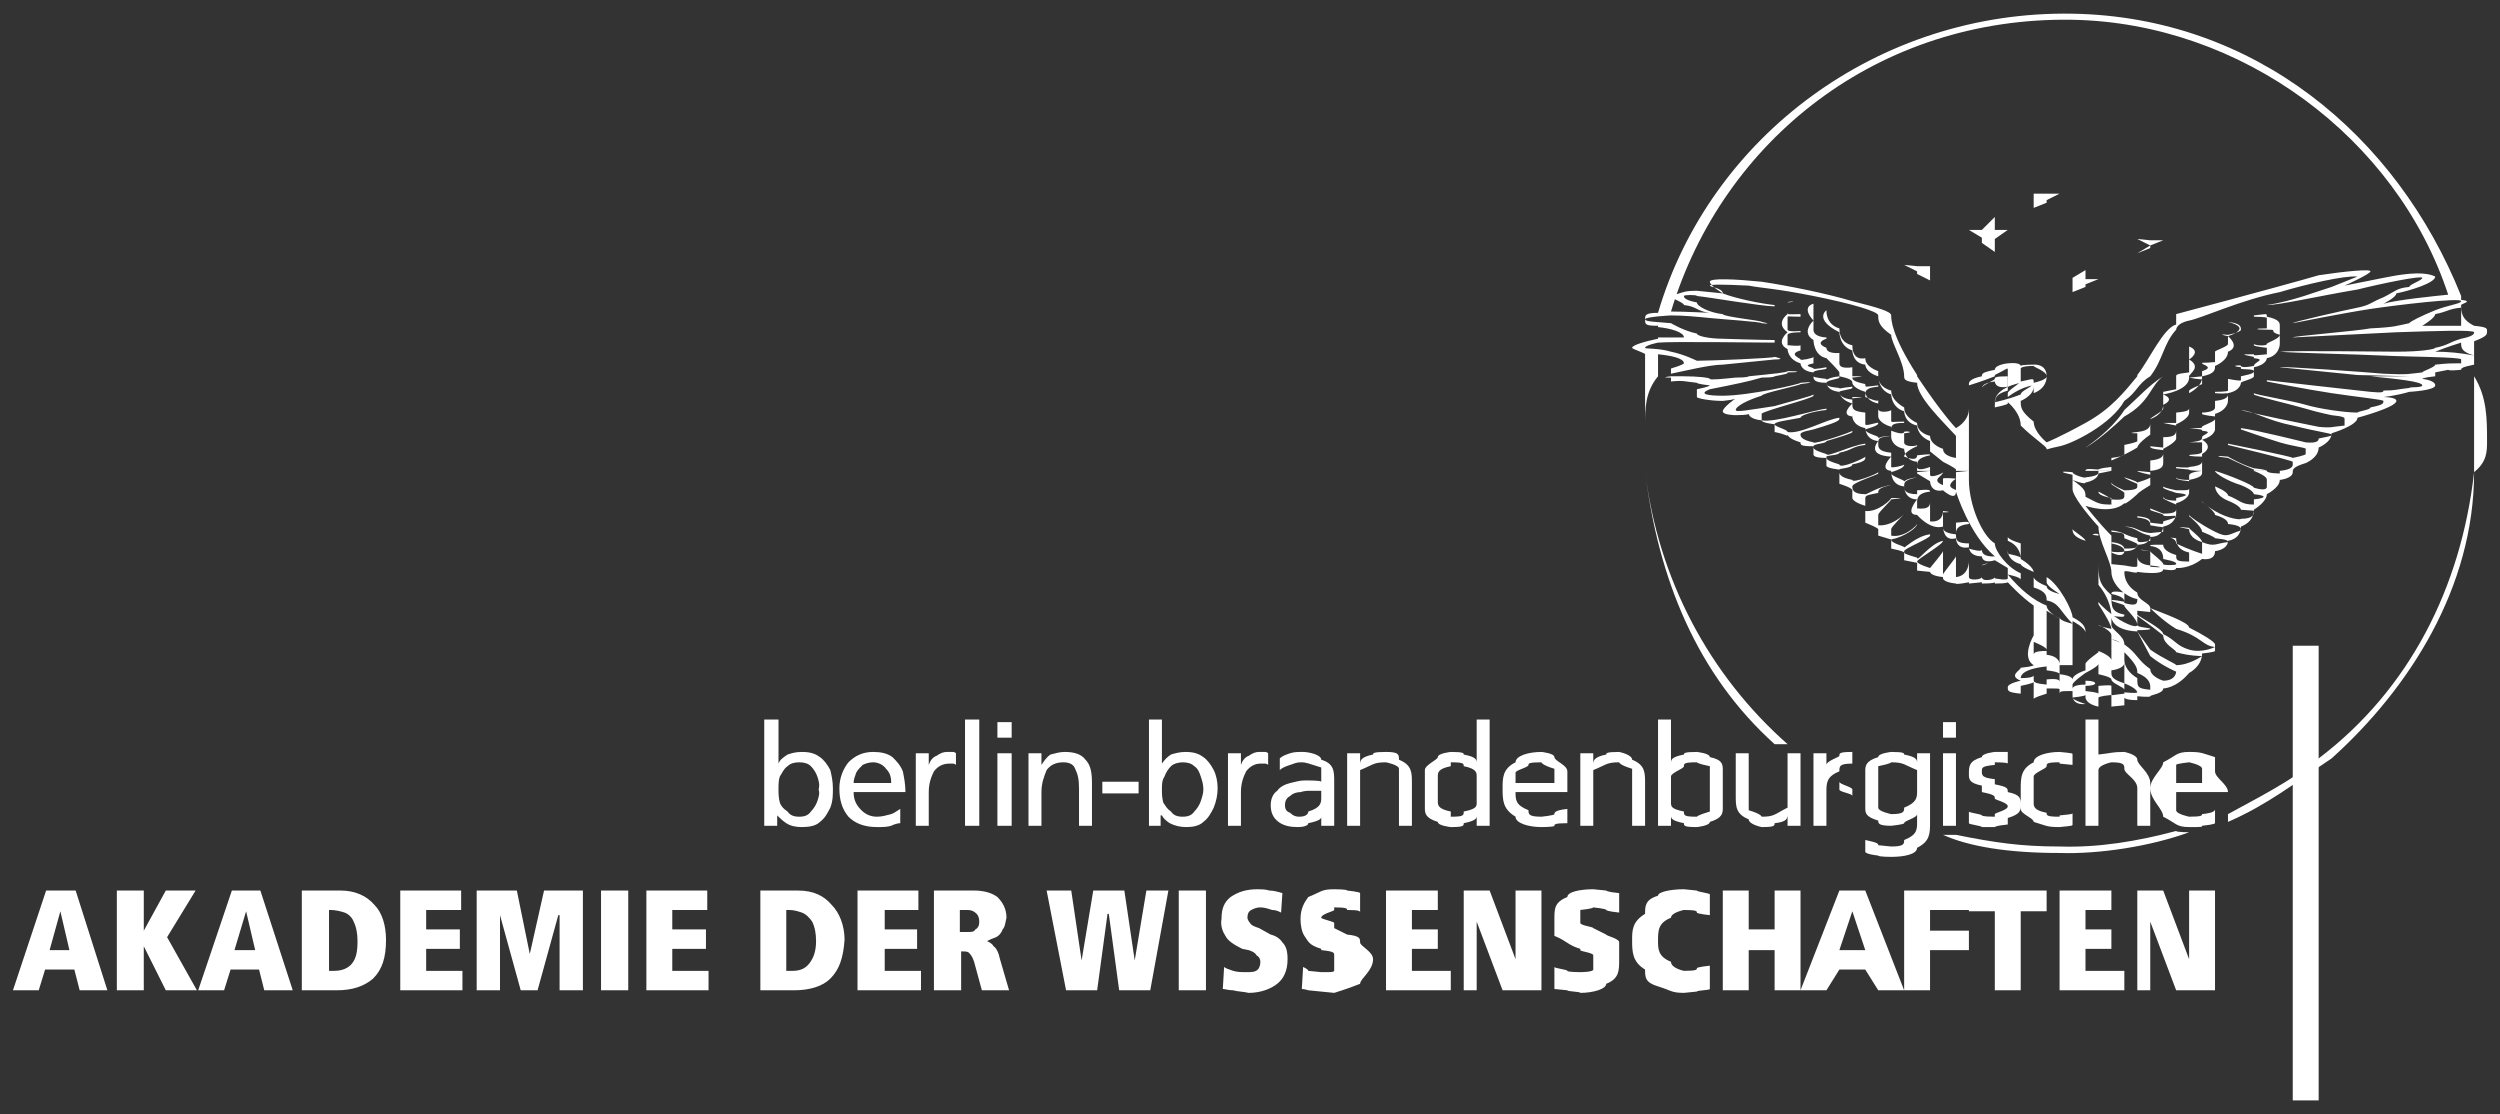 <svg width="193" height="86" fill="none" xmlns="http://www.w3.org/2000/svg"><rect width="100%" height="100%" fill="#333333" stroke="none"/><g fill="#fff"><path d="M159 65.35c-3 0-5-.3-8-.9h-1c2 .9 5 1.4 9 1.4 3 .1 7-.5 10-1.6 0 0-1 0-1-.1-3 .8-6 1.3-9 1.2zm-17-4.4c0 .2 1 .3 1 .5v-.5c0-.2-1-.4-1-.6zm14-17.4c0 .2 1 .6 1 .6s0-.4-1-1v-1.2c-1-.3-1-.5-1-.5v.3c1 .4 1 1.3 1 1.3s0-.1-1-.3v-.3c0 .9 1 1.1 1 1.1zm6 1.8v-.1 1-.9zm1 0v-1.2 1.2zm-2-2.7v-2 1.1c0-.2-1-.8-1-.9 0 .2 0 .6 1 .9v.9zm1-.7v3.2c1 1.2 1 2.3 1 2.4 1 .1 1 .1 1-.1-1-.2-1-.6-1-1.5-1-.9-1-1.3-1-2.7v-2c0-.1-1 0 0 .1v.6zm-4-2v2-2zm9-10.9c-1 .6-2 1.7-3 2.6-1 1.6-3 2.9-3 2.9s1-.5 3-2.4c2-1.1 2-2.4 3-3.1z"/><path d="M167 30.35v1.2c0 .2-1 .7-1 .8v.3c0 .2 0 .6-1 .7 0 0-1 .1 0 .1v.6c0 .1-1 .3-1 .3v.7c0 .2-1 .3-1 .3v.7c-1 .1-1 .2-1 .2-1-.1-1 0-1 .1h2v-.8s1-.4 2-1c0 0 0-.3 1-1v-1.2s1-.3 1-1.1c0 0 1-.4 0-.8 0 0 2-.3 2-1.3v-.1c0-.2 1-.7 0-1.3 0 0 1-.6 0-1v2c-1 .1-1 .2-1 .3v1l-1 .2v.1zm-9 6v.5-1.5 1zm-3-6.5v-.8c-1 0-1 .1-1 .2s-1 .5-1 .7c0 0 0-.4 1-.5 0 0 0 .6 1 .4zm0-.7v.5-.5zm-1 .2v.3-.2zm18 6s1 .5 2 .9v.1h1s0-.1-1-.2c-1-.3-2-.9-2-.9-1-.1-1 0 0 .1zm-23-13.7v-1.1h-1v-.7.7l-1-.1 1 .5v.6-.4zm-9 4.6s0 1.2 1 1.4c0 0 1 1 1 1.1v.3c1 .2 1 .4 1 .5 0 0 0 .4 1 .7 0 0 0 .7 1 .9v1s0 .5 1 .8v.8s0 .7 1 .9c0 0 0 .9 1 1v.7h1v-.3s-1 .4-1 0 0-.7 1-.9c0-.1 0-.1-1 0 0 .1 0 .5-1 .1 0-.4 1-.8 1-.8v-.1c0 .1-1 .2-1-.2v-.7c1-.1 0-.2 0-.1 0 0 0 .3-1-.1 0-.4 0-.6 1-.6v-.1c-1 0-1 .1-1-.1v-.8c0 .1-1 .3-1-.1v-.7c0 .1 0 .2-1-.2 0-.5 0-.7 1-.8v-.1c-1 .1-1 .2-1-.1-1-.2-1-.4-1-.5 1-.1 1-.1 0-.1v-.7s-1 .2-1-.3v-.8s-1 .1-1-.4c-1-.4 0-.7 0-.7v-.1s-1 0-1-.6v-2s-1 .2 0 1.3c0 0-1 .9 0 1.5z"/><path d="M192 25.55c0-.2 0-.3-1-.4-1-.5-1-1.1-1-1.6 0-.1 1-.3 0-.4v-.3c-5-12.49-16-21.549-30-21.793-15-.261-28 9.503-32 23.093-1 0-1 .2-1 .5 0 .4 0 .5 1 .5v1c-1 .2-2 .5-2 .7 0 .1 1 .4 1 .5v9c1 8.3 4 15.7 10 21.1h1c-6-5.3-10-12.7-11-21.1v-3.5c0-1.3 0-2.6 1-3.8v-1.7c1 .1 2 .3 2 .7 0 0 0 .1-1 .4v.6s-1 .1 0 .1v.3c1-.1 1 0 2 .1 0 .1 1 .2 1 .2s0 .1-1 .3v.6c0 .1 1 .3 2 .3 1-.1 1-.2 1-.2s-1 .7-1 1 1 .3 1 .3c1 0 1-.1 1-.1s0 .4 1 .5c0 .2 1 .3 1 .3v.6c1 .2 1 .4 1 .2 0 0 0 .3 1 .6 0 .2 0 .3 1 .3v.6c0 .1 0 .3 1 .3v.6c0 .2 1 .3 1 .3v.1-.1c0-.1 1-.1 1-.4 1-.2 1-.4 1-.5v-.1c0 .1-2 1-2 .6-1-.3-1-.4-1-.6 0-.1 1-.1 1-.3 1-.2 1-.5 2-.6v-.1c-1 .1-3 1.1-3 .8-1-.3-1-.4-1-.6s1-.2 1-.4c1-.3 2-.6 2-.7v-.1c0 .1-3 1.1-3 .9-1-.2-1-.5-1-.6s0-.2 1-.4c1-.3 2-.6 2-.8v-.1c-1 .1-3 1.3-4 1.1 0-.2-1-.4-1-.6s1-.3 2-.5c0-.2 1-.5 2-.6v-.1c-1 .1-4 1.1-5 .9v-.5c0-.2 4-1.2 4-1.4v-.1c0 .1-2 .6-3 .9-2 .3-3 .5-3 .3 0-.3 1-.8 2-1.1 0-.2 3-.8 3-.9 1-.1 1-.2 0-.1 0 .1-4 1-6 1-1 0-2-.1-1-.5 2-.4 3-.6 4-.9 1 0 1-.1 1-.1 1-.2 1-.2 1-.3 1 0 1-.1 0-.1 0 .1-1 .2-3 .4h1-1s0 .1-1 .1c-1 .1-2 .2-2 .1s-1-.2-2-.2h-1v-.2c1-.2 3-.7 4-.7l4-.4c1 0 0-.2 0-.2 0 .1-5 .3-6 .3 0 0-1-.5-2-.7-1-.3-2-.2-2-.3 0-.2 1-.4 1-.4 1-.1 8 0 9 0v-.2c-1 0-4-.1-4-.1-1 0-2-.2-2-.4-1-.2-2-.8-2-.8-1-.1-2-.1-2-.3s2-.3 2-.3c1 0 2 .1 3 .2s4 .3 4 .4c1 .1 0-.1 0-.1 0-.1-3-.4-3-.6-1-.1-2-.6-2-.9-1-.2-1-.4-1-.5s1-.1 1 0c1 .1 5 .8 6 .8v-.1c-1-.1-3-.5-4-.9 0-.4-1-.5-1-.6s1-.1 3 0c1 .2 2 .2 5 .8s5 1.2 5 1.5c0 .4 0 .8 1 1.5 0 .6 1 2.1 1 3.2h1v-.1c-2-3.1-2-4.3-2-4.6s-1-.6-3-1.1c-2-.6-5-1.2-7-1.5-2-.2-4-.3-4 0s1 .9 1 .9l-2-.2c-1 0-1 .1-2 .4 0 .2 1 .5 1 .7 1 .1 1 .5 2 .6 0 0-2-.1-3-.1 4-13.24 16-22.778 31-22.523 13 .239 25 9.073 29 21.223-1 .1-4 .4-5 .7 0 0 1-.5 1-.8 1-.2 3-.8 3-1.3-1-.5-3-.1-4 .1l-3 .6s2-.9 2-1.1-2 0-4 .3c-1 .3-5 1.4-11 3v.8c-1 .3-2 2.6-3 3.9v.1c-1 1.2-2 2.5-4 3.6s-3 1.5-3 1.5-1-.8-1-1.6c-1-.8-1-1.1-1-1.6 0 0 1-.4 1-1.1v.5s1-.3 1-1.3-1-.9-1-.9-1 0-1 .1c0 0 0-.3-1-.2 0 0-1 .1-1 .5-1 .2-1 .3-1 .5-1 .2-1 .5-1 .6v1.9c0 1-1 1.5-1 1.5s-1-1-3-4h-1c0 .2 0 .4 1 .5 0 1.1 2 3 3 4.1v2.3-.6s-1-.1-1-.7c0 0-1-.3-1-1 0 0-1-.2-1-1 0 0-1-.4-1-1.2 0 0-1-.5-1-1.3 0 0-1-.2-1-1.1 0 0 0 1.1 1 1.4 0 0 0 1 1 1.3 0 0 0 .9 1 1.1 0 0 0 .8 1 1.2v.8l1 .8s1 .5 1 .6v.1h1v-6.6s1-.3 2-.7v-.1c1-.5 1-.6 1-.4v.5-.1.1h1v-.6s0-.2 1-.2c0 .1 1 .4 1 .8 0 .3-1 .5-1 .5 0-.4 0-.3-1-.1 0 .1-1 .7-1 .9v.3s1-.8 2-.9v-.2c0 .3-1 .6-1 .9-1 .4-2 .6-2 .6 0-.8 1-1.3 2-1.5v-.4.3-.4h-1v1.1c-1 .3-1 .6-1 1.3 0 0 1-.2 1-.3v-.1s1 .8 1 1.8c1 1 2 1.6 2 1.8 0 .1 0 0 1-.2s4-1.7 5-3.5c1-.7 1-1.3 2-1.9 1-1.3 1-2.5 2-3.6 0 0 0-.5 1-.7s4-1.6 7-2.2c2-.6 5-1.3 6-1.2l-2 .8c-1 .3-3 1.1-5 1.4 1 0 4-.7 7-1.2 2-.5 5-1.1 5-.9s-1 .5-1 .7c-1 .1-1 .3-2 .8-1 .4-1 .6-2 .8s-5 1.1-5 1.2c0 0 4-.8 6-1.1s7-.9 7-.6c0 .2-1 .3-2 .7s-2 .9-2 1c-1 .2-1 .3-3 .4-1 .2-6 .6-6 .7l8-.4c3-.1 6-.2 6 0 0 .1 0 .3-1 .5-1 .3-1 .5-2 .7 0 .1-1 .3-3 .3-1 0-8-.1-9 0 1 .1 6 .2 8 .3s6 .1 6 .3v.3c-1 0-1 0-2 .1 0 .2-1 .5-1 .6-1 .1-1 .2-3 .1-1-.1-8-.6-8-.5l6 .6 4 .1h-4 1c2 .2 4 .4 4 .7 0 .2-1 .1-1 .2-1 .1-1 .2-2 .2 0 .1 0 .2-1 .1s-8-.9-8-.9v.1s3 .6 5 .9 4 .5 4 .6c0 .2 0 .3-1 .5 0 .2-1 .3-1 .4-1 0-3-.3-4-.6s-4-.8-4-.9v.1c0 .1 3 .8 4 1.1s2 .5 2 .5c1 .1 1 .2 1 .3v.5c-1 .1-1 .2-2 .1-1-.2-5-1-6-1.3 1 .1 2 .8 4 1.2 2 .5 3 .6 3 .7s0 .1-1 .3c0 .1 0 .4-1 .3 0 0-4-1-5-1.1v.1s2 .7 3 1 2 .4 2 .5v.4c0 .1-1 .3-1 .3 0-.1-5-1.1-5-1.1v.1s5 1.2 5 1.3v.2c0 .1 0 .4-1 .5v.2s-1 0-1-.2h-1c1 .4 1 .6 1 .7v.5c0 .1 0 .4-1 .1 0-.2-2-1-3-1.3v-.1.1c0 .2 1 .8 2 1.1 1 .4 1 .7 1 .7 1 .1 1 .3 0 .4v.4c-1 0-1-.3-2-.7 0-.3-1-.7-1-.7s0 .7 1 1.1 1 .7 1 .7c1 .1 1 0 1 .2 0 .1 0 .5-1 .5 0 .1-1 0-2-.6s-1-.8-1-.7c0 0 1 .7 1 1 1 .3 1 .6 1 .7 1 .1 1 .3 1 .5-1 .3-1 .6-2 .1s-2-1.2-2-1.3v.1s1 .8 1 1.2c1 .4 1 .5 1 .5 1 .1 1 .2 1 .3-1 .1-1 .4-2 0 0-.3-1-1-1-1.1-1-.1-1-.1 0 .1 0 .1 0 .7 1 1v.9s-1-.3-2-.8c0-.5-1-.5 0-.4 0 .2 0 .9 1 1.1v.7c-1 0-1-.1-1-.5-1-.3-1-.7-1-.8-1 0-1 0-1 .1 1 .1 1 .8 1 1 1 .2 1 .3 1 .4s-1 .1-1 0c0-.2-1-.9-1-1-1-.2-1-.1 0 0v1.1c1 .1 1 .2 0 .1v-.1c-1-.1-1-.6-1-.7v.7c0 .1 0 .2-1 0v-.3.3l-1-.1v-2.2c-1-1-2-2.3-2-2.3s2 .7 3-.2c0 0 0 .2 1-.7 0 0 0-.1 1-.7v-1.1c1-.1 1-.4 1-.7v-1s1-.5 1-.8v-1.1s1-.4 1-.9v-1.5s1-.5 1-1.2v-.1c1-.2 1-.5 1-.8 0 0 1-.4 1-1.1 0 0 1-.3 0-1.2 0 0 2-.6 0-1.1 1 .1 1 .4 1 .6s-1 .4-1 .4c-1-.1 0 .1 0 .1v.6c0 .2-1 .5-1 .6v.8c-1 .1-1 0-1 .1s1 .3 0 .6v.4l-1 .1s1 .2 1 .1v.4c-1 .4-1 .5-1 .5v1.3c0 .2 0 .3-1 .4v.8h-1l1 .2v.3c0 .3 0 .6-1 .6v-.2 1l-1-.1c0 .1 0 .2 1 .3v.2c0 .2 0 .5-1 .6v-.2 1.1l-1-.1c0 .1 1 .3 1 .3v.2c0 .1-1 .4-1 .4 0-.1-1-.4-1-.4 0 .1 1 .5 1 .5v.2c0 .1 0 .3-1 .3 0 0-1-.4-1-.6v.1c0 .1 1 .6 1 .7v.2c0 .2 0 .4-1 .3 0-.1-1-.6-1-.6 0 .1 0 .3 1 .5v.5c-1 0-1-.1-2-.6 0-.4 0-.6-1-1.3 0 0 1 .4 1 .2 1-.2 1-.7 1-.7l1-.2h-1v.1c0 .1 0 .3-1 .4 0 .1-1-.2-1-.4-1-.1-1 0 0 .2v1.1c0 .5 1 1.8 2 2.9 0 1.1 1 2.7 1 3.5 0 .9 1 1.9 2 2.1 0 .3 0 .6-1 .3v-.8c-1-.2-1 0-1 .1 1 .2 1 .5 1 .6 0 0-1-.2-1-.1s1 .3 1 .4c0 .2 1 1 1 1.5 0 0 0 .3-1-.2s-2-1.5-2-1.6v.2s1 1.5 1 1.9c0 0-1-.2-1-.3 0 0 1 .4 1 .8v.8-.4 1.5s0-.3-1-.7v.9-.8s-1 .7-1 .9v-2.4c0-.3 0-.7-1-1.2 0-.5-1-2.5-2-3.1v-.6 1c0 .3 1 .9 1 .9s-1-.2-1-.6c-1-.4-1-.7-1-.7v.8c1 .3 1 .7 1 1 1 .2 1 .8 2 1.8 0 0-1-.2-1-.5v1.3-.5 1.8-.5 1.5s0-.6-1-.7v-.3c-1 0-1 .2-1 .3v-1s1 .4 1 .6v-2 .1-1.1l1 .6s-1-.5-1-1c-1-.4-2-1.2-3-2.4 0 0 1 .2 1 .4v-.5c-1-.4-2-1.7-2-2.3-1-.6-2-3-2-4.9v-.7l-1 .1v1.4c0-.1-1-.2 0-.9 0 0-1-.1-1 0v.5c-1-.4 0-.7 0-1 0 .1-1 .5-1 .2v-.3l-1 .1v.1l1 .6s0 .9 1 .7c0 0 1 .9 1 .1 0 0 1 3.3 3 5 0 0-1 .1-1-.5 0 0 0 .2-1-.1v-.9.5c-1 0-1-.3-1-.7 0-.3 0-.7 1-.8 0-.2 0-.2-1-.1v.9c-1-.1-1-.4-1-.6v-1.1c1 0 0-.1 0-.1 0 .1 0 .9-1 .8v-1.5c0 .2 0 .6-1 .5v-.5c0-.2 0-.7 1-.8 0-.1 0-.2-1-.1v.3c-1 0-1-.4-1-.6 0-.3 0-.5 1-.7-1 .1-1 .4-1 .3s-1-.4-1-.6v-.1c1-.3 1-.5 1-.6 0 .1-1 .3-1 .2v-1.4.3c-1-.1-1-.4-1-.7 0-.4 0-.5 1-.6-1 0-1 .3-1 .1 0-.1-1-.3-1-.6 1-.3 1-.4 1-.5s-1 .3-1 .1v-1.1.2c-1-.1-1-.3-1-.7v-.4c1-.1 1-.1 0-.1v.2c-1-.1-1-.5-1-.6s1-.2 1-.3v-.1c-1 .1-1 .2-1 .1-1-.1-1-.2-1-.4s1-.3 1-.4v-.1c-1 .1-1 .4-1 .2 0 0-1-.1-1-.2 0 .2 0 .5 1 .5 0 0 0 .6 1 .7 0 0 0 .6 1 .9 0 0-1 .9 0 1 0 0 0 .7 1 .9 0 0 0 .9 1 1 0 0-1 1.1 1 1.2 0 0-1 1 0 1.1 0 .2 0 1.1 1 1.2 0 0 0 1 1 1 0 0-1 1.2 0 1.2 0 0 1 1.2 2 .9 0 0 0 1.2 1 .9 0 0 0 .9 1 .7 0 0 0 .7 1 .7 0 0 0 .6 1 .3l1 .6v.8c0 .2-1 0-1 0v-.7.6c0 .2-1 .4-1 0v-.9c1-.3 0-.1 0 0v.9c0 .2-1 .3-1 0v-1.2c1-.4 0 0 0 0s0 1.1-1 1.2v-1.6c0 .1-1 1.3-1 1.4v-1.8c0 .1-1 1.3-1 1.3s-1-.3-1-.5 2-1.3 2-1.6c-1 .2-2 1.7-2 1.3-1-.3-1-.3-1-.5s2-1 2-1.2v-.1c-1 .1-2 1.1-2 1s-1-.3-1-.6c1-.2 2-.9 2-1.2 0 .1-1 1.1-2 .9v-.5c0-.2 1-1.1 1-1.2 0 .1-1 1-2 .9v-.8c0-.2 1-1.1 1-1.2 1-.1 1-.1 0-.1 0 .1-1 1.1-2 1v-.9c0-.3 0-.3 1-.5 0-.2 0-.4 1-.6-1 .1-2 .8-2 .7-1 0-1-.4-1-.6 0-.3 2-.9 2-1v-.1c0 .1-2 .9-2 .6-1-.2-1-.5-1-.6v.9s1 .3 1 .5v.6s0 .3 1 .6v1.3c1 .4 1 .5 1 .5v.5l1 .3v.7c1 .2 1 .3 1 .3v.6l1 .2v.6l1 .1s0 .3 1 .4v.1s0 .3 1 .4c0 .1 1-.1 1-.1v.1l1-.1v.1c1 0 1-.1 1-.1v.1c1 0 1-.1 1-.1s1 1.1 2 1.8v2.3s-1 1.7 0 2.3c0 0 0 .1-1 .2 0 .2-1 .6 0 1 0 0-1 .2-1 .5s0 .4 1 .5v-.6s1-.2 1-.3v1.3s0-.1 1-.4v-.6.2c1 0 1 0 1 .1v.9-.5c0-.3 0-.3 1-.3v.4s0 .7 1 .6c0 0-1-.3-1-.5 0 0 1-.1 1-.2v.2s0 .5 1 .7v-.7s0-.1 1-.2v.9l1-.1v-.6s0 .2 1 .2v-.3s1 .1 1 0 1-.2 1-.6c0 0 1 0 2-1.2 0 0 1-.5 1-1.5 0 0 1-.1 1-.2v-.5c0-.2-1-.8-2-1.3 0-.4-2-1.1-3-1.5 0-.4-1-.6-1-1.2-1-.6-1-1.4-1-1.6s1 .2 1 0c0 0 2 .3 2-.2 0 0 1 .2 1-.1 0 0 1 .1 2-.7 0 0 1 .2 1-.6 0 0 1-.1 1-.8 0 0 1-.1 1-1.1 0 0 1-.3 1-1.3 0 0 1-.6 1-1.2 0 0 1-.5 1-1.1 0 0 1-.1 1-.6 0-.2 0-.4 1-.7 0 0 1-.4 1-1.2 0 0 1-.4 1-1.1 0 0 2-.6 2-1.2 0 0 3-.8 3-1.3 0-.3-1-.3-1-.3s1-.1 2-.4c0 0 2-.1 2-.5s-1-.5-1-.5 0-.1 1-.2v-.3l1-.2s0 .1 1 0c0-.1 0-.2 1-.4v8.3c-1 8.9-5 16.8-12 22.1-2 1.7-5 3.2-7 4.3v.6c3-1.3 5-2.9 8-4.9h-1 1c6-5.4 11-13.2 11-22.1 1-.8 1-1.6 1-2.4 0-1.7 0-3.4-1-5v-2.7c1-.4 1-.5 1-.8zm-64-.3c1 .1 2 .4 2 .8h-2zm59-.1s1-.6 1-.9c1-.2 1-.4 2-.5v1.4h-3zm-28 27.8v-.3c0-.1 0-.3-1-.2v-.3.7c-1-.1-1-.2-1-.4v-.4.2-.1s0 .2-1 .2v.3-.3c0-.1 0-.7 2-.9v-.4.7s1 .1 1 .3v.9zm0-.9v-.7h1v-2.4.3-1.3s1 .5 1 .9v2.9s-1 .3-1 .7c0 0 0-.3-1-.4zm5 1.5c-1 .1-1 .2-1 0v-.5.2-.3c0-.1-1 0-1 0v-.4 1s0-.1-1-.2v-.4c1 0 1-.4 0-.4v.2-.2.4-.2.2-.1c-1 0-1 .3-1 .3v.2-.5c0-.2 1-.9 1-.9s1-.5 1-.7v.8s1 .2 1 .4c0 .3 1 .6 1 .8v.3zm0-.1v-.7c-1-.3-1-.6-1-.8v-.5.3s1-.1 1-.6v1.6c1 .4 1 .7 1 .7s0 .1-1 0zm2-.2c-1-.1-1-.2-1-.9-1-.6-1-1.3-1-1.4v-.3.1-.8c0-.3-1-.6-1-.6s1 .1 1 1c1 1 1 1.3 1 1.6 1 .4 1 .9 1 1.1v.2zm1-.7s-1-.3-1-.9c-1-.7-1-1.2-2-1.9 0-.7-1-1.1-1-1.5v-.6s0 1 2 1.1l1 1.9c1 .8 2 1.2 2 1.2s0 .7-1 .7zm-2-5.4l1 .1v-.3s1 1 2 1.6c2 .6 2 1.3 3 1.4 0 0-1 .5-2 .2s-1-.7-2-1.2c0-.4-2-1.4-2-1.5v.1s1 .7 2 1.5c0 .7 1 1.1 1 1.3 1 .3 2 .3 2 .3s-1 .7-2 .7c0-.1-1-.5-2-1.2l-1-1.4v-.1s1 0 1-.1-1-.1-1-.3v-1.1zm23-20s1-.4 2-.7c0 .4 0 .7 1 1-1-.2-2-.3-3-.3z"/><path d="M153 19.45v-.7l1 .7v-1l1-.7h-1v-1l-1 1h-1l1 .6zm-11 6.2s0 1.1 1 1.4c0 0 0 1 1 1.1 0 0 0 .6 1 .9v-.4s-1-.3-1-1c0 0-1 .3-1-1 0 0-1-.1-1-1.3 0 0-1-.2-1-1.4 0 0-1 .7 1 1.7zm-2 3.4v-.3c0-.2 1-.2 1-.3v-.1s-1 .2-1 .1-1-.2 0-.4v-.5c0 .1-1 .3-1 .2s-1-.4 0-.7v-.4s0 .1-1 0v-.8c0-.2 1-.2 1-.2v-.1s-1 .1-1-.1v-.9c0-.2 0-.1 1-.1v-.2c-1 0-1 .1-1-.2v-.7c1-.1 0-.1 0 0v.9s-1 .7 0 1.4c0 0-1 .8 0 1.3 0 0 0 .8 1 1.1 0 0 0 .6 1 .7v.3zm25-9.5l1-.4v.5-.7l1-.4h-1v-.7.7l-1-.1 1 .5zm-5 3l1-.4v.5-.7l1-.4h-1v-.7l-1 .6v.5zm14 5.7c-1 .2-1 0-1 0 0-.1-1 0 0 .1v.1c0 .1 1 0 1 .2 0 .1 0 .2-1 .4v.3c0 .1-1-.1-1-.1v.9c0 .1-1 .1-1 .1v.1c1 .1 1-.1 1 .1 0 .1 0 .4-1 .5v.5c0 .4-1 .4-1 .4v.1c0 .1 1 .2 1 .2v.2c0 .2-1 .5-1 .6s0 .1-1 .1c1 .1 1 .1 1 .2 1 .1 0 .3 0 .5s0 .3-1 .4h1v.7c0 .3-1 .2-1 .3s1 .1 1 .1v.3c0 .2 0 .4-1 .5 0 .1-1 0-1 0v.1l1 .1c0 .1 1 .1 1 .1-1 .1-1 .3-1 .4v.3c-1 0-1-.2-1-.2 0 .1 0 .2 1 .3v.5c0 .2 0 .2-1 .2 0 0-1-.2-1-.3v.1c0 .1 1 .4 1 .4 1 .1 1 .2 0 .4v.2c-1 0-1-.3-1-.3v.1c0 .1 1 .5 1 .5v.3c0 .2 0 .4-1 .4l-1-.4v.1c0 .1 1 .3 1 .4 0 .2 1 0 1 .1s0 .1-1 .4c0 .3 0 .2-1 .1 0-.2 0-.4-1-.5v.1c1 .1 1 .4 1 .6 1 .2 1 .1 1 .2v.3l-1 .1c-1-.1-1-.5-2-.5 1 .1 1 .5 2 .7v.4c-1 .2-1 .1-1-.2-1-.2-1-.5-2-.6v.1c1 .1 1 .1 1 .5 1 .4 1 .4 1 .5 0 .2 0 .3-1 .3 0 0 0-.4-1-.5v.1c1 .2 1 .5 1 .6s-1 .1-1 0v.1c1 .5 1-.1 1-.1 1 0 1-.5 1-.5 1 0 1-.6 1-.6 1 0 1-.8 1-.8 1-.2 1-1 1-1v-.8c1-.3 1-.8 1-.8v-1c1-.2 1-.4 1-.6v-1.4c1-.6 0-1.1 0-1.1 1-.3 1-.8 1-.8v-1.2c1-.3 1-1 1-1v-.6c1-.2 1-.8 1-.8 0-.1 1-.3 1-.5v-.7c1-.2 1-.7 1-.7 1-.2 1-1.1 1-1.1v-1.4c0-.2 0-.5-1-.7 0-.3 0-.2-1-.1v.1s1 0 1 .1v.8c-1 0-1 .1 0 .1s0 .1 1 .4c0 .3-1 .6-1 .7 0 .2-1 .1-1 0v.1c0 .1 1 .2 1 .2v.5c-1 .1-1 .1-1 0-1 0-1 0 0 .2v.1c1 .1 0 .3 0 .6zm-17-12.2l1-.4v.4-.6l1-.5h-1v-.6.6h-1v.4zm10 12.2v.8-.8zm10 21.6h2v35.1h-2zM6.15 76.45h2.14l-2.45-7.7H3.56L1 76.45h1.99l.49-1.6h2.26zm-.79-3.1H3.83l.83-3zm7.44 3.1h2.4l-2.3-4.1 2.2-3.6h-2.3l-1.7 3.1v-3.1H9.02v7.7h2.08v-3.4zm7.6 0h2.2l-2.5-7.7h-2.2l-2.6 7.7h2l.5-1.6H20zm-.7-3.1h-1.6l.9-3zm3.6 3.1H26c1.2 0 2.1-.3 2.8-.9.7-.7 1-1.6 1-3 0-1.1-.3-2.1-.9-2.7-.6-.7-1.5-1.1-2.6-1.1h-3zm2.1-6.2h.1c.4 0 .8.1 1.1.2s.6.4.7.7c.2.4.3.9.3 1.5 0 .8-.1 1.3-.4 1.7s-.8.6-1.4.6h-.4zm5.5 6.2h4.8v-1.5h-2.8v-1.7h2.6v-1.5h-2.6v-1.5h2.7v-1.5h-4.7zm9.3 0h1.3l1.6-5.8h.1v5.8H45v-7.7h-3l-1.1 4.9-1-4.9h-3.1v7.7h1.8v-5.8zm6.2 0h2.1v-7.7h-2.1zm3.5 0h4.8v-1.5h-2.8v-1.7h2.6v-1.5h-2.6v-1.5h2.7v-1.5h-4.7zm8.8 0h2.6c1.2 0 2.2-.3 2.8-.9.7-.7 1-1.6 1.1-3 0-1.1-.4-2.1-1-2.7-.6-.7-1.4-1.1-2.6-1.1h-2.9zm2-6.2h.2c.4 0 .7.1 1 .2s.6.4.8.7c.2.4.3.9.3 1.5 0 .8-.2 1.3-.5 1.7s-.7.6-1.3.6h-.5zm5.5 6.2h4.9v-1.5h-2.8v-1.7h2.5v-1.5h-2.5v-1.5h2.6v-1.5h-4.7zm7.9-4.5v-1.7h.6c.3 0 .5.1.7.3.1.1.2.3.2.6s-.1.5-.3.6c-.1.2-.3.2-.6.2zm1.7 4.5h2.1l-.7-2.4c-.1-.5-.3-.9-.5-1-.1-.2-.3-.3-.5-.4.2-.1.4-.2.7-.3.2-.1.4-.3.5-.6.2-.2.2-.5.3-.9 0-.7-.3-1.2-.7-1.6-.4-.3-1-.5-1.8-.5h-3.1v7.7h2.1v-3h.1c.2 0 .4 0 .5.1.2.2.3.4.4.7zm10.6 0h2.4l1.4-7.7h-1.7l-.9 5.4-.8-5.4h-2.4l-.9 5.4-.8-5.4h-1.9l1.5 7.7h2.4l.8-5.9h.1zm4.6 0h2.1v-7.7H91zm3.4-.1c.2 0 .4.1.8.1.3.1.8.1 1.2.2.9 0 1.7-.3 2.2-.7s.8-1 .8-1.9c0-.6-.1-1-.4-1.3-.2-.3-.5-.5-.9-.6l-.9-.5c-.3-.1-.6-.2-.7-.4-.1-.1-.2-.3-.2-.4 0-.3.1-.5.3-.6s.4-.2.7-.2.6.1.9.2c.3 0 .5.1.7.2l.1-1.5c-.3-.1-.7-.2-1-.2-.3-.1-.7-.1-.9-.1-.9 0-1.5.2-2.1.6-.5.4-.7.9-.7 1.7-.1.5.1 1 .3 1.3.2.4.7.7 1.3 1l.5.1c.3.1.5.2.6.4.2.1.3.3.3.5 0 .3-.1.5-.2.6-.2.2-.5.2-.9.2-.3 0-.7 0-1-.1s-.6-.2-.7-.3zm6.1 0c.2 0 .5.1.5.1l2 .2s1-.3 2-.7c0-.4 1-1 1-1.9 0-.6-1-1-1-1.3s0-.5-1-.6l-1-.5v-.4c0-.1-1-.3-1-.4 0-.3 1-.5 1-.6v-.2c1 0 1 .1 1 .2 1 0 1 .1 1 .2v-1.5c0-.1-1-.2-1-.2 0-.1-1-.1-1-.1-1 0-1 .2-2 .6-.3.4-.6.9-.6 1.7 0 .5.1 1 .3 1.3.3.4.3.7 1.3 1v.1c1 .1 1 .2 1 .4v1.1c0 .2 0 .2-1 .2l-1-.1c0-.1-.2-.2-.4-.3zm6.5.1h5v-1.5h-3v-1.7h2v-1.5h-2v-1.5h2v-1.5h-4zm9 0h3v-7.7h-2v5.3l-2-5.3h-2v7.7h1v-5.3zm4-.1l1 .1c0 .1 1 .1 1 .2 1 0 2-.3 2-.7 1-.4 1-1 1-1.9v-1.3c0-.3-1-.5-1-.6l-1-.5c0-.1-1-.2-1-.4v-1c1-.1 1-.2 1-.2s1 .1 1 .2c0 0 0 .1 1 .2v-1.5c-1-.1-1-.2-1-.2l-1-.1c-1 0-2 .2-2 .6-1 .4-1 .9-1 1.7v1.3c1 .4 1 .7 2 1v.1c0 .1 1 .2 1 .4v1.1c0 .2-1 .2-1 .2s-1 0-1-.1-1-.2-1-.3zm12-1.8s-1 .1-1 .2 0 .2-1 .2c0 0-1-.2-1-.7-1-.4-1-1-1-1.6 0-.8 0-1.4 1-1.8 0-.4 1-.6 1-.6 1 0 1 .1 1 .2s1 .2 1 .2v-1.6c0-.1-1-.2-1-.3l-1-.1c-1 0-2 .2-2 .5-1 .3-1 .8-1 1.4-1 .6-1 1.3-1 2 0 .9 0 1.7 1 2.3 0 .6 0 1 1 1.3s1 .5 2 .5l1-.1c0-.1 1-.1 1-.2zm5 1.9h2v-7.7h-2v3h-2v-3h-2v7.7h2v-3.1h2zm8 0h2l-3-7.7h-2l-3 7.7h2l1-1.6h2zm-1-3.1h-2l1-3zm3 3.1h2v-3.1h3v-1.5h-3v-1.6h3v-1.5h-5zm7 0h2v-6.1h2v-1.6h-6v1.6h2zm5 0h5v-1.5h-3v-1.7h2v-1.5h-2v-1.5h2v-1.5h-4zm9 0h3v-7.7h-2v5.3l-2-5.3h-2v7.7h1v-5.3zM59 63.75h1v-.8c.2.2.4.4.7.6s.7.3 1.2.3c.6 0 1.1-.1 1.4-.4.4-.3.6-.7.8-1.1.2-.5.2-1 .2-1.5s-.1-1-.2-1.4c-.2-.4-.5-.8-.8-1-.4-.3-.8-.4-1.4-.4-.5 0-.8.1-1.1.2-.3.2-.6.4-.7.7v-3.4H59zm4.2-2.8c.1.3 0 .6-.1.9s-.3.6-.5.8c-.2.3-.5.4-.9.4s-.7-.1-.9-.4c-.3-.2-.5-.4-.6-.7-.1-.4-.1-.7-.1-1 0-.4 0-.7.1-1 .2-.3.3-.6.6-.8.2-.2.5-.3.9-.3s.7.1.9.3.4.5.5.8.2.6.1 1zm6.3 1.5c-.2.1-.4.3-.7.4-.4.1-.7.2-1.1.2-.5 0-.9-.2-1.2-.5-.4-.4-.6-.8-.6-1.4h4c0-.6-.1-1.1-.2-1.6-.2-.5-.5-.8-.8-1.1-.4-.3-.9-.4-1.5-.4-.8 0-1.4.3-1.9.8-.4.5-.7 1.2-.7 2 0 .9.2 1.6.7 2.2.5.5 1.2.8 2.2.8.4 0 .8 0 1.1-.1.2-.1.5-.2.7-.2zm-3.6-2c0-.3.1-.5.2-.8.1-.2.3-.4.5-.6.2-.1.5-.2.8-.2.4 0 .8.2 1 .5.3.3.4.6.4 1.1zm4.8 3.3h1v-2.6c0-.7.2-1.2.4-1.6.3-.4.7-.6 1.2-.6h.2c.1 0 .2 0 .3.1v-.9c-.1-.1-.2-.1-.3-.1h-.4c-.3 0-.5.1-.8.3-.3.1-.5.4-.6.7v-.9h-1zm3.8 0h1.1v-8.2h-1.1zm2.5 0h1.1v-5.6H77zm1.1-8H77v1.2h1.1zm1.3 8h1v-2.6c0-.7.2-1.2.4-1.7.3-.4.7-.6 1.3-.6.5 0 .8.2.9.5.2.4.3.8.3 1.5v2.9h1v-3.3c0-.8-.1-1.4-.5-1.8-.3-.4-.8-.6-1.6-.6-.4 0-.7.1-1.1.2-.3.2-.5.5-.7.8v-.9h-1zm5.7-2.5h2.8v-.9h-2.8zm3.5 2.5h1v-.8h.1c.1.2.3.4.6.6.4.2.8.3 1.3.3s1-.1 1.3-.4c.4-.3.6-.7.8-1.1.2-.5.3-1 .3-1.5s-.1-1-.3-1.4-.5-.8-.8-1c-.4-.3-.8-.4-1.4-.4-.4 0-.8.1-1.1.2-.3.2-.5.4-.7.7v-3.4h-1v8.2zm4.3-2.8c0 .3-.1.6-.2.9s-.3.6-.5.8c-.2.3-.5.4-.9.4s-.7-.1-.9-.4c-.3-.2-.4-.4-.6-.7-.1-.4-.1-.7-.1-1 0-.4 0-.7.2-1 .1-.3.3-.6.5-.8s.6-.3.9-.3c.4 0 .7.1.9.3.3.2.4.5.5.8s.2.6.2 1zm1.9 2.8h1v-2.6c0-.7.2-1.2.4-1.6.3-.4.7-.6 1.1-.6h.3c.1 0 .2 0 .3.1v-.9c-.1-.1-.2-.1-.3-.1h-.4c-.3 0-.5.1-.8.3-.3.1-.5.4-.6.7v-.9h-1zm4-4.3c.2-.2.5-.3.8-.4s.5-.2.8-.2c.5 0 .6.1 1.6.4v1.1c0-.1-1-.1-1-.1h-.3c-.3 0-.7.1-1.1.2s-.8.3-1 .6c-.3.2-.5.6-.5 1.1 0 .6.2 1 .6 1.3s.9.4 1.5.4c.4 0 .8-.1.8-.3 1-.2 1-.4 1-.5v.7h1v-3.4c0-.8 0-1.4-1-1.7 0-.4-1-.6-1.4-.6s-.7 0-1 .1-.6.2-.8.4zm3.2 2.1c0 .4 0 .8-1 1.1 0 .2-.2.4-.7.4-.3 0-.5-.1-.7-.3-.3-.1-.4-.3-.4-.6 0-.4.2-.6.4-.7.2-.2.5-.3.8-.3.3-.1.6-.1.6-.1h1zm2 2.2h1v-4.3c1-.4 1-.6 2-.6 0 0 1 .2 1 .5v4.4h1v-3.3c0-.8 0-1.4-1-1.8 0-.4 0-.6-1-.6s-1 .1-1 .2c-1 .2-1 .5-1 .8v-.9h-1zm10 0h1v-8.2h-1v3.4c0-.3 0-.5-1-.7 0-.1 0-.2-1-.2 0 0-1 .1-1 .4 0 .2-1 .6-1 1v2.9c0 .4 0 .8 1 1.1 0 .3 1 .4 1 .4 1 0 1-.1 1-.3 1-.2 1-.4 1-.6zm-3-2.8v-1c0-.3 0-.6 1-.8v-.3c1 0 1 .1 1 .3 1 .2 1 .5 1 .8v2c0 .3 0 .5-1 .7 0 .3 0 .4-1 .4v-.4c-1-.2-1-.5-1-.8v-.9zm10 1.5c-1 .1-1 .3-1 .4s-1 .2-1 .2c-1 0-1-.2-1-.5-1-.4-1-.8-1-1.4h4v-1.6c0-.5-1-.8-1-1.1s-1-.4-1-.4c-1 0-2 .3-2 .8-1 .5-1 1.2-1 2 0 .9 0 1.6 1 2.2 0 .5 1 .8 2 .8 0 0 1 0 1-.1s0-.2 1-.2zm-4-2v-.8c0-.2 1-.4 1-.6 0-.1 0-.2 1-.2 0 0 0 .2 1 .5v1.1zm5 3.3h1v-4.3c1-.4 1-.6 2-.6 0 0 0 .2 1 .5v4.4h1v-3.3c0-.8 0-1.4-1-1.8 0-.4-1-.6-1-.6-1 0-1 .1-1 .2-1 .2-1 .5-1 .8v-.9h-1zm6 0h1v-.8c0 .2 0 .4 1 .6 0 .2 0 .3 1 .3 0 0 1-.1 1-.4 1-.3 1-.7 1-1.1v-2.9c0-.4 0-.8-1-1 0-.3-1-.4-1-.4-1 0-1 .1-1 .2-1 .2-1 .4-1 .7v-3.4h-1zm4-2.8v1.7c-1 .3-1 .4-1 .4-1 0-1-.1-1-.4-1-.2-1-.4-1-.7v-2c0-.3 1-.6 1-.8s0-.3 1-.3c0 0 0 .1 1 .3v1.8zm7-2.8h-1v4.2c-1 .5-1 .7-2 .7 0 0 0-.2-1-.5v-4.4h-1v3.3c0 .8 0 1.4 1 1.8 0 .4 1 .6 1 .6 1 0 1-.1 1-.3 1-.1 1-.4 1-.7v.9h1zm1 5.6h1v-2.6c0-.7 0-1.2 1-1.6 0-.4 0-.6 1-.6v.1-1c-1 0-1 .1-1 .3 0 .1-1 .4-1 .7v-.9h-1zm9-5.6h-1v.8c0-.3 0-.5-1-.7 0-.1 0-.2-1-.2 0 0-1 .1-1 .4-1 .3-1 .7-1 1.1v2.8c0 .4 0 .7 1 1 0 .2 0 .4 1 .4 0 0 1-.1 1-.2 0-.2 1-.4 1-.7v.6c0 .6 0 1-1 1.4 0 .3 0 .5-1 .5l-1-.1c0-.1 0-.2-1-.4v.9c0 .2 1 .3 1 .3 0 .1 1 .1 1 .1 1 0 2-.2 2-.7 1-.5 1-1.1 1-2zm-3 4.7s-1-.2-1-.5v-3.2c1-.2 1-.3 1-.3 1 0 1 .2 2 .6v1.6c0 .5 0 .9-1 1.3 0 .3 0 .5-1 .5zm4 .9h1v-5.6h-1zm1-8h-1v1.2h1zm1 7.8c0 .1 1 .2 1 .3h1s0-.1 1-.2v-.5c1-.3 1-.6 1-1 0-.5 0-.8-1-1 0-.3 0-.4-1-.6v-.4c-1-.1-1-.3-1-.6s0-.4 1-.5v-.2s1 0 1 .1v.2-1.1h-1s-1 .1-1 .4c-1 .3-1 .7-1 1.3 0 .4 0 .7 1 .9v.5c1 .2 1 .3 1 .5 0 .1 1 .3 1 .6s-1 .5-1 .6v.2c-1 0-1-.1-1-.1 0-.1-1-.2-1-.3zm8-5.3c0-.1 0-.1-1-.2-1 0-2 .3-2 .8-1 .5-1 1.2-1 2.1v1.5c0 .4 1 .7 1 1 1 .3 1 .4 2 .4 1-.1 1-.1 1-.2v-.9c0 .1 0 .1-1 .2v.1c-1 0-1-.1-1-.3-1-.2-1-.5-1-.8v-2c0-.3 1-.6 1-.8s0-.3 1-.3v.1l1 .1zm1 5.5h1v-4.3c0-.4 1-.6 1-.6 1 0 1 .2 1 .5 0 .4 1 .8 1 1.5v2.9h1v-3.3c0-.8-1-1.4-1-1.8s-1-.6-1-.6c-1 0-1 .1-2 .2v.7-3.4h-1zm10-1.3c0 .1 0 .3-1 .4 0 .1 0 .2-1 .2 0 0-1-.2-1-.5v-1.4h4c0-.6-1-1.1-1-1.6v-1.1c-1-.3-1-.4-2-.4s-1 .3-2 .8c0 .5-1 1.2-1 2 0 .9 1 1.6 1 2.2 1 .5 1 .8 2 .8s1 0 1-.1c1-.1 1-.2 1-.2zm-3-2v-1.4c0-.1 1-.2 1-.2s1 .2 1 .5v1.1z"/></g></svg>